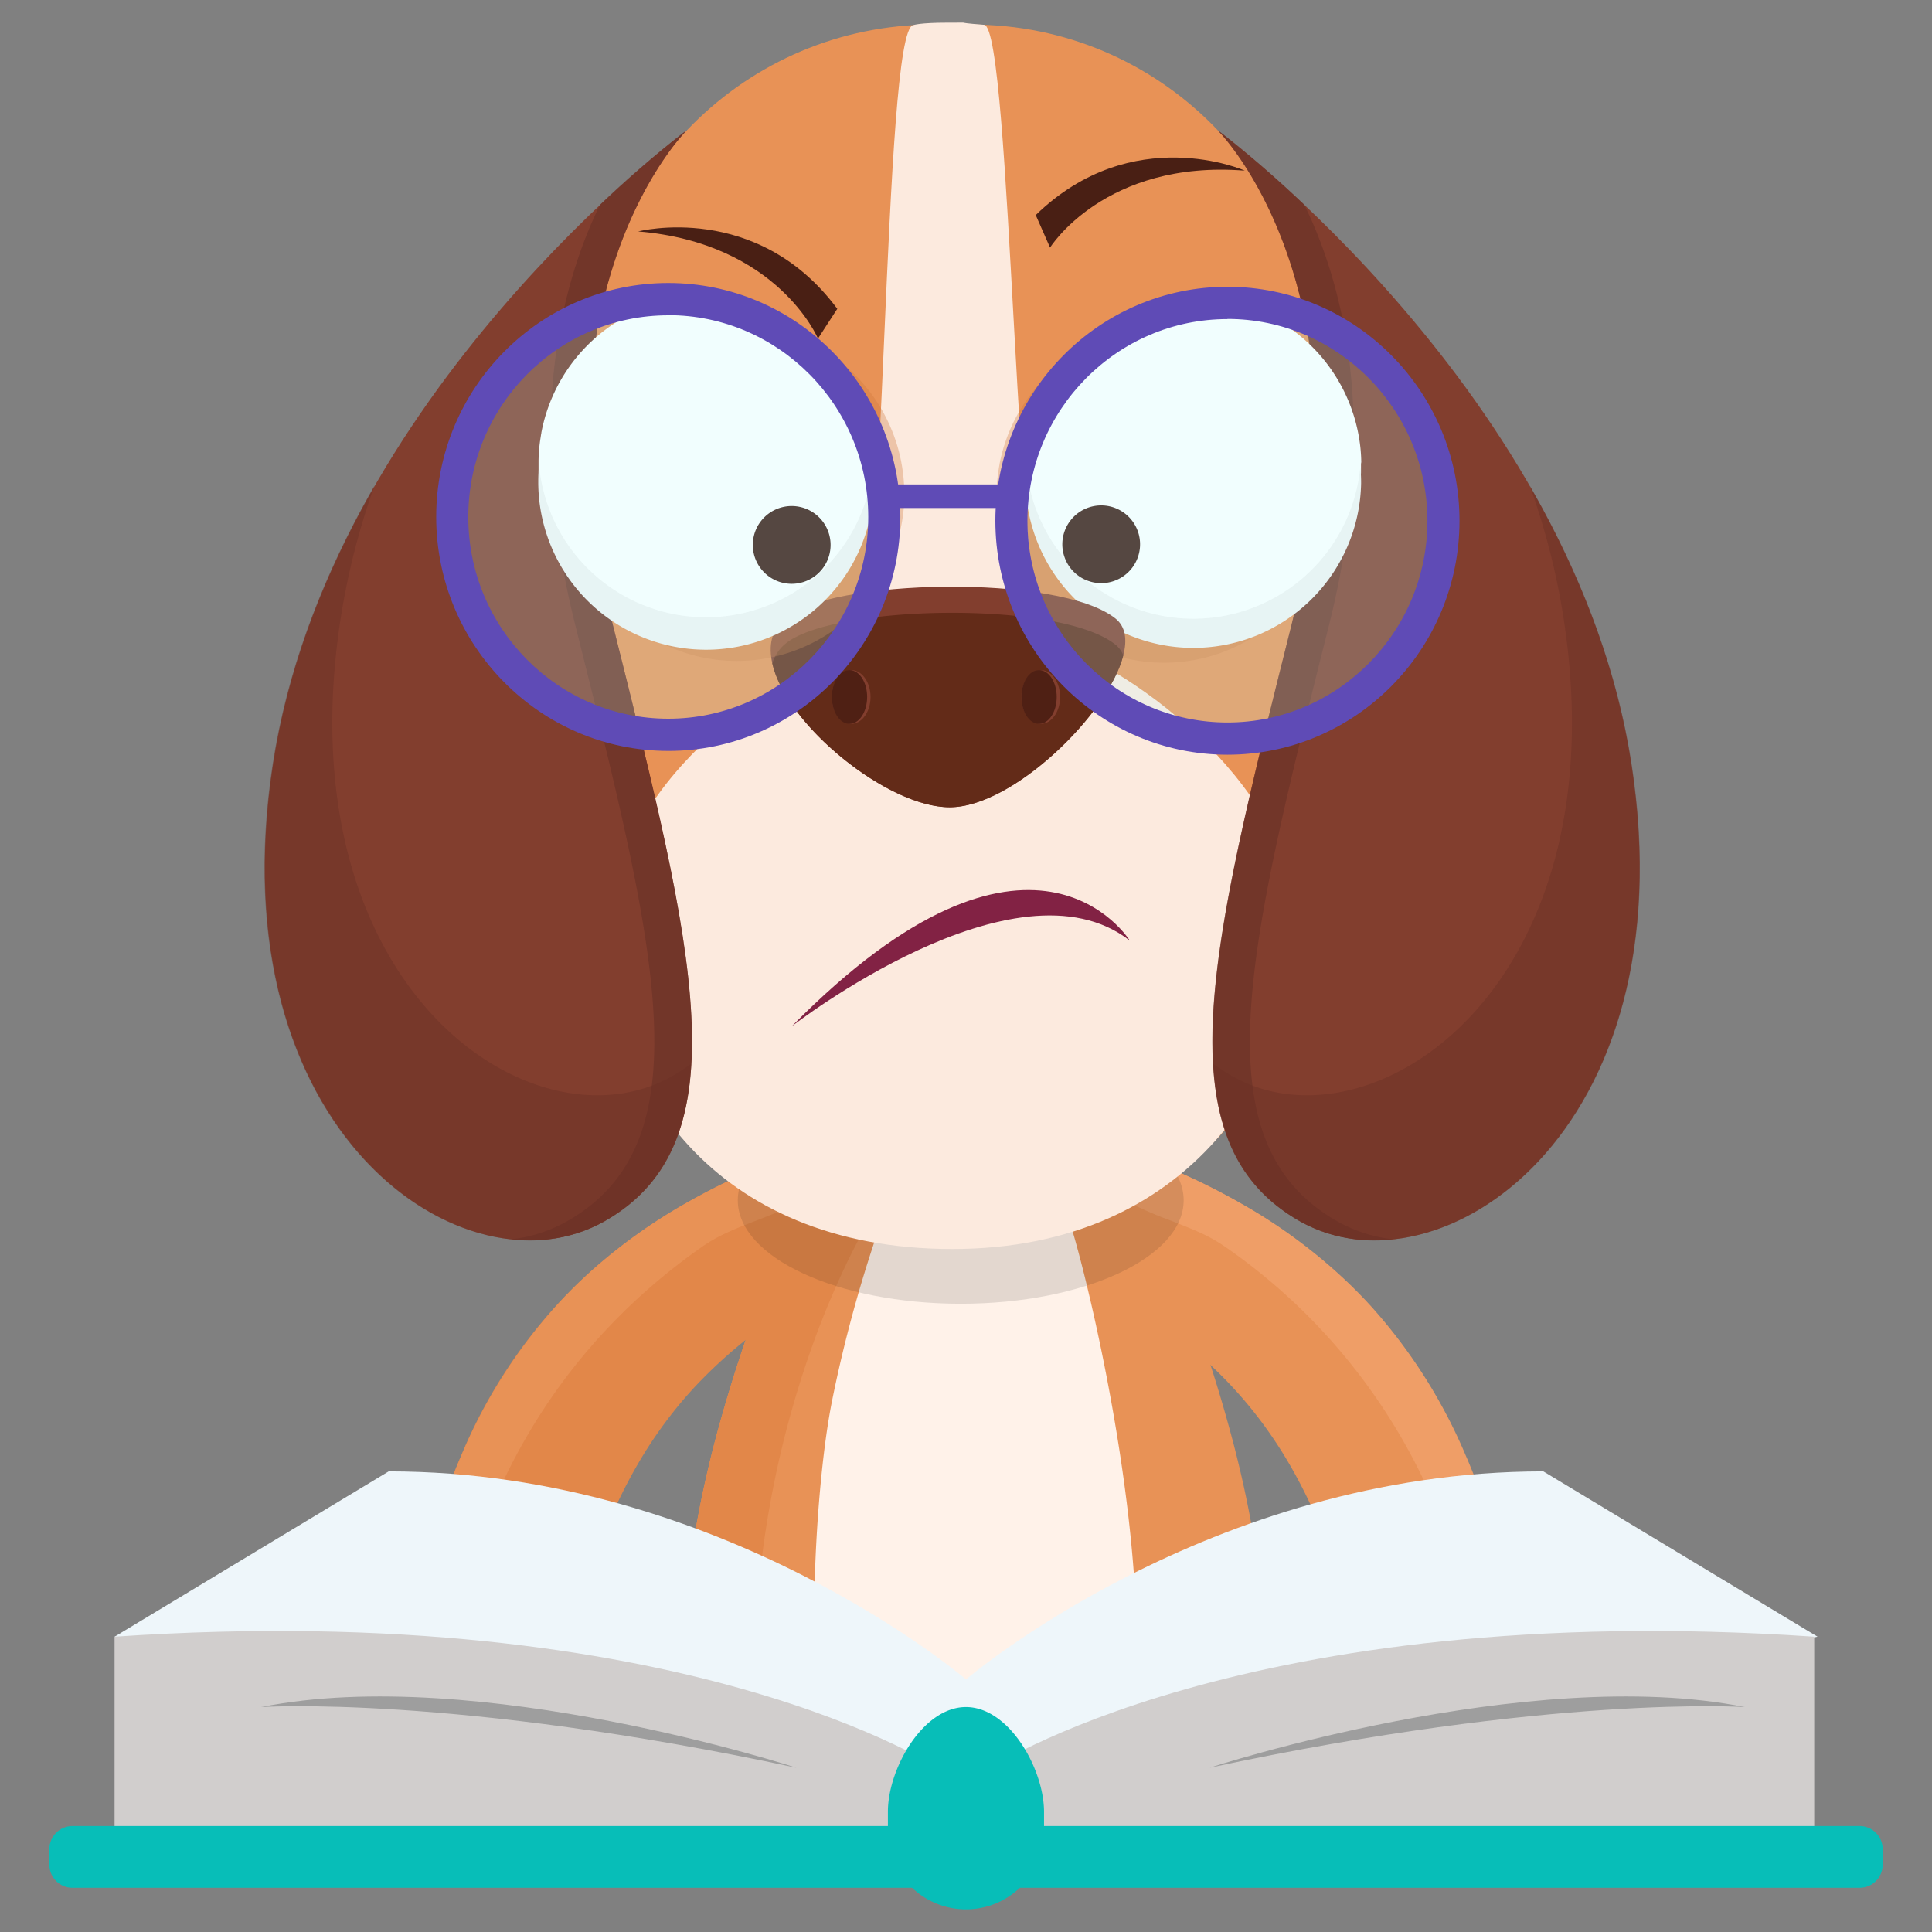 <svg width="100" height="100" fill="none" xmlns="http://www.w3.org/2000/svg"><rect width="100%" height="100%" fill="#808080" stroke="none"/><path d="M63.867 74.805a75.918 75.918 0 00-3.254-9.723 56.741 56.741 0 00-.656-1.55 54.726 54.726 0 00-.94-2.073 29.297 29.297 0 01-8.605 1.557 29.82 29.82 0 01-5.197-.283 29.06 29.06 0 01-3.652-.772c-.163.352-.356.781-.569 1.266a77.178 77.178 0 00-3.98 11.344c-1.578 6.054-2.469 13.095-.6 18.894h28.002c1.848-5.729 1-12.668-.549-18.66z" fill="#E89256"/><path d="M39.06 85.61a51.479 51.479 0 013.321-16.86 46.145 46.145 0 011.361-3.191c.537-1.143 1.467-2.834 1.467-2.834a21.01 21.01 0 00-3.043-.64 4.477 4.477 0 01-.607-.126 78.76 78.76 0 00-.569 1.266 77.186 77.186 0 00-3.98 11.344c-1.578 6.054-2.469 13.095-.6 18.894h2.87c-.22-1.889-.329-4.436-.22-7.854z" fill="#E28749"/><path d="M57.923 92.621c2.838-8.605-1.715-27.066-2.654-29.662a12.83 12.83 0 01-4.778 1.14 9.35 9.35 0 01-.525.014 12.743 12.743 0 01-4.385-.781 69.562 69.562 0 00-2.523 9.22c-.96 4.846-1.461 15.626 0 20.07.1.294.23.576.39.843h14.1c.154-.268.28-.55.375-.844z" fill="#FFF2E9"/><path d="M43.33 66.316l-.24.127c-.676.362-1.318.733-1.926 1.112a25.135 25.135 0 00-5.16 4.185c-3.18 3.41-4.963 7.473-6.303 12.41-.285 1.059-2.606 1.9-4.518 1.118a4.801 4.801 0 01-1.684-.85 5.172 5.172 0 01-1.445-1.672 1.009 1.009 0 01-.068-.139 1.672 1.672 0 01-.162-1.04A41.485 41.485 0 0123.6 75.98c.11-.27.225-.54.34-.81a26.885 26.885 0 015.146-7.91c.102-.105.196-.212.305-.316.205-.21.412-.418.63-.623.216-.205.429-.402.651-.601a28.713 28.713 0 014.873-3.463 35.911 35.911 0 014.422-2.123.013.013 0 00-.001.006l.001.006v.01l.01.013.01.017c.26.482.516.964.767 1.446.034.056.063.113.092.166l.084.156.018.033.172.32c.459.85.918 1.702 1.388 2.54.282.513.55.99.82 1.468z" fill="#E28749"/><path d="M41.118 62.277s.017.047.03.05c.01.001 0 0-.013.009-.435.219-.896.412-1.367.598-.718.285-1.463.552-2.148.873a7.918 7.918 0 00-1.225.687c-7.187 5.014-11.328 12.098-12.89 19.922v.041a5.057 5.057 0 01-1.506-1.851 1.719 1.719 0 01-.195-1.08 43.065 43.065 0 011.808-5.547c.11-.27.225-.54.34-.81a27.449 27.449 0 015.146-7.91c.102-.105.196-.212.305-.316a23.728 23.728 0 011.281-1.225 28.064 28.064 0 014.856-3.462 35.168 35.168 0 014.428-2.121v.022l.01.013.01.017v.012c.009.02.023.047.04.086.154.29.451.856.727 1.367.033.057.062.114.091.166l.086.157c.008.01.014.02.018.033a4.9 4.9 0 01.168.27z" fill="#E89256"/><path d="M29.426 81.324c-.514-.799-1.562-1.504-2.855-1.83-1.293-.326-2.553-.195-3.383.264-.83.459-2.945 1.21-2.772 4.627.057 1.105.828 1.718 1.52 1.683.314-.015 1.07-.39 1.422-.742.103.469.424 1.108.693 1.283.586.38 1.215.196 1.873-.357.141-.116.269-.247.381-.39l.094.265c.16.469.456.88.85 1.182.585.357 1.292.209 1.974-.555 2.168-2.434.203-5.43.203-5.43z" fill="#FFF2E9"/><path d="M23.36 85.326s1.199-1.912.923-3.65c0 0-.746 3.574-2.639 4.369 0 0 .622.37 1.715-.719zm2.939.545s1.199-1.914.926-3.65c0 0-.782 3.783-2.67 4.578 0 0 .902.185 1.744-.928z" fill="#FCD2B6"/><path d="M77.77 82.617a.915.915 0 01-.069.139 5.039 5.039 0 01-1.277 1.539 3.775 3.775 0 01-.172.139 3.47 3.47 0 01-.24.172 4.687 4.687 0 01-1.3.634.8.8 0 00-.144.041 3.89 3.89 0 01-.755.223 4.1 4.1 0 01-.53.07c-1.54.11-3.006-.586-3.23-1.41-.12-.441-.244-.875-.371-1.3-1.172-3.966-2.725-7.345-5.174-10.26-1.94-2.303-4.44-4.323-7.777-6.116l-.31-.162a163.244 163.244 0 002.349-4.261c.027-.047.052-.098.082-.153.05-.092.1-.195.152-.277a845.964 845.964 0 00.746-1.414.018.018 0 000-.014v-.033l.01-.014v-.012l.148.059c.293.121.586.24.861.361a35.24 35.24 0 013.503 1.758 27.736 27.736 0 015.742 4.32c.316.311.619.63.912.95a27.038 27.038 0 014.846 7.591c.081.196.165.38.242.57a39.965 39.965 0 011.586 4.7c.101.371.195.748.293 1.127.07.349.026.71-.124 1.033z" fill="#E89256"/><path d="M58.594 62.326l.02.01s-.02.002-.02-.01zm19.174 20.291a5.15 5.15 0 01-1.324 1.713c-.061.05-.124.098-.184.143v-.04a33.1 33.1 0 00-1.43-5.105 30.78 30.78 0 00-11.455-14.822 8.2 8.2 0 00-1.127-.643c-.523-.246-1.082-.463-1.639-.68a20.167 20.167 0 01-1.976-.841c.011-.012.02-.045.025-.051l.131-.225c.027-.047.053-.097.082-.152.05-.088.106-.184.154-.281.27-.492.559-1.037.703-1.32l.018-.038a.21.21 0 00.025-.053c0-.003 0-.005-.002-.007V60.2l.022-.04.149.058c.292.118.58.239.86.361a33.728 33.728 0 013.516 1.758 27.603 27.603 0 015.737 4.326c.316.31.619.629.912.95a27.59 27.59 0 014.846 7.591c.082.195.166.379.242.57a39.987 39.987 0 011.625 4.733c.097.35.195.699.285 1.055a1.76 1.76 0 01-.195 1.054z" fill="#EF9E67"/><path d="M77.676 80.482l-.04-.033a4.544 4.544 0 00-1.072-.683 3.933 3.933 0 00-1.747-.442h-.196a5.86 5.86 0 00-1.433.182c-1.301.328-2.344 1.031-2.858 1.83-.288.475-.504.99-.642 1.527-.112.409-.17.83-.172 1.254a3.873 3.873 0 001.015 2.64c.686.764 1.385.913 1.979.553.391-.299.687-.706.85-1.171l.095-.264v.01c.11.143.236.274.373.39.453.38.893.586 1.309.551h.062a1.21 1.21 0 00.498-.195c.27-.176.586-.813.694-1.283a.726.726 0 00.07.064c.373.33 1.059.662 1.352.68a.987.987 0 00.29-.028c.602-.119 1.172-.705 1.227-1.656a4.645 4.645 0 00-1.654-3.926z" fill="#FFF2E9"/><path d="M76.395 85.334s-1.2-1.912-.924-3.65c0 0 .746 3.576 2.638 4.369 0 0-.619.369-1.714-.719zm-2.938.545s-1.192-1.914-.926-3.652c0 0 .781 3.783 2.67 4.578-.006.002-.903.187-1.744-.926z" fill="#FCD2B6"/><path opacity=".11" d="M49.727 67.482c6.372 0 11.539-2.397 11.539-5.355 0-2.958-5.167-5.355-11.54-5.355-6.372 0-11.538 2.397-11.538 5.355 0 2.958 5.166 5.355 11.539 5.355z" fill="#000"/><path d="M50.275 1.271h-1.962c-9.724 0-17.606 7.883-17.606 17.606v27.889c0 9.723 7.882 17.605 17.605 17.605h1.963c9.724 0 17.606-7.882 17.606-17.605V18.877c0-9.723-7.882-17.606-17.606-17.606z" fill="#E89256"/><path fill-rule="evenodd" clip-rule="evenodd" d="M54.254 33.19c-1.694-.532-1.889-31.798-3.32-31.907-1.844-.14-.332-.107-1.846-.11-1.514-.001-1.815.128-1.815.128-1.582.164-1.418 31.765-2.99 32.302-5.457 1.866-12.806 7.618-12.806 14.952s5.314 16.093 17.816 16.093c12.502 0 17.838-9.375 17.838-16.681 0-6.922-8.115-13.285-12.877-14.778z" fill="#FCEADE"/><path d="M43.338 15.984l-1 1.541s-2.066-4.945-9.307-5.546c0 0 6.147-1.594 10.307 4.005zm10.272-4.851l.74 1.682s2.834-4.551 10.078-3.983c0-.008-5.813-2.566-10.819 2.3z" fill="#491F14"/><path d="M63.028 6.738S81.503 20.436 84.44 39.551c2.938 19.115-9.986 27.734-17.16 23.66-7.174-4.074-4.645-14.035-.441-30.81 4.392-17.524-3.81-25.663-3.81-25.663z" fill="#823E2E"/><path opacity=".65" d="M68.779 32.402c2.662-10.625.695-17.799-1.266-21.8a54.843 54.843 0 00-4.492-3.864s8.203 8.139 3.81 25.664c-4.203 16.774-6.734 26.733.442 30.809a7.973 7.973 0 004.844.936 7.596 7.596 0 01-2.908-.936c-7.165-4.076-4.635-14.035-.43-30.809z" fill="#6B3227"/><path d="M80.938 32.041a37.359 37.359 0 00-1.758-6.908c2.464 4.277 4.46 9.14 5.273 14.418 2.94 19.115-9.986 27.734-17.16 23.66-2.97-1.688-4.275-4.383-4.492-8.152.315.234.644.449.986.642 7.164 4.076 20.088-4.545 17.15-23.66z" fill="#6B3126" opacity=".46"/><path d="M68.93 25.652c0 .127 0 .252-.01.375a8.676 8.676 0 01-17.334-.013v-.52c.005-.407.04-.813.107-1.215.012-.074.022-.148.038-.218a.058.058 0 010-.02 8.678 8.678 0 018.177-7.049h.346a8.678 8.678 0 018.676 8.66z" fill="#CE763A" opacity=".33"/><path d="M70.445 24.09v.373a8.676 8.676 0 01-17.336-.014v-.36a8.677 8.677 0 0117.243-1.382c.066.402.102.81.107 1.217-.014.059-.014.113-.014.166z" fill="#fff"/><path d="M70.451 25.01a8.686 8.686 0 01-17.369 0 7.774 7.774 0 01.041-.83 8.684 8.684 0 0017.287 0c.029.276.042.553.041.83z" fill="#F2F2F2"/><path d="M55.023 28.557a2.012 2.012 0 113.962-.7 2.012 2.012 0 01-3.962.7z" fill="#3A1811"/><path fill-rule="evenodd" clip-rule="evenodd" d="M58.141 33.92c-.756 3.014-5.707 7.863-8.984 7.863-3.229 0-8.47-4.27-9.18-7.443-.209-.907-.053-1.717.615-2.319 2.278-2.066 14.258-2.343 17.153 0 .511.413.607 1.088.396 1.899z" fill="#823E2E"/><path fill-rule="evenodd" clip-rule="evenodd" d="M58.14 33.92c-.755 3.014-5.706 7.863-8.984 7.863-3.228 0-8.47-4.27-9.18-7.443.111-.374.325-.709.616-.967 2.277-2.066 14.258-2.344 17.152 0a1.3 1.3 0 01.397.547z" fill="#632B18"/><path d="M35.548 6.738S17.072 20.436 14.134 39.551c-2.937 19.115 9.986 27.734 17.162 23.66 7.176-4.074 4.645-14.035.44-30.81-4.403-17.524 3.812-25.663 3.812-25.663z" fill="#823E2E"/><path opacity=".65" d="M29.787 32.402c-2.664-10.625-.687-17.799 1.266-21.8a54.843 54.843 0 014.492-3.864s-8.203 8.139-3.813 25.664c4.206 16.774 6.735 26.733-.439 30.809a7.978 7.978 0 01-4.844.936 7.587 7.587 0 002.906-.936c7.167-4.076 4.627-14.035.432-30.809z" fill="#6B3227"/><path d="M17.628 32.041a37.665 37.665 0 011.758-6.908c-2.463 4.277-4.459 9.14-5.273 14.418-2.93 19.115 9.986 27.734 17.162 23.66 2.968-1.688 4.275-4.383 4.492-8.152a9.29 9.29 0 01-.977.642c-7.175 4.076-20.1-4.545-17.162-23.66z" fill="#6B3126" opacity=".46"/><path d="M46.805 25.54v.374a8.676 8.676 0 01-17.336-.016v-.519c.006-.407.042-.812.107-1.213.014-.074.024-.148.037-.22a.07.07 0 010-.02 8.678 8.678 0 018.18-7.055h.348a8.68 8.68 0 018.664 8.668z" fill="#CE763A" opacity=".33"/><path d="M45.219 24c0 .125 0 .252-.01.375a8.674 8.674 0 01-17.334-.016v-.519c.007-.407.043-.812.11-1.213.011-.074.02-.148.037-.22a.07.07 0 010-.02 8.678 8.678 0 018.173-7.055h.348A8.68 8.68 0 0145.219 24z" fill="#fff"/><path d="M27.86 24.92a8.686 8.686 0 1017.33-.83 8.684 8.684 0 01-17.29 0c-.027.271-.04.55-.04.83z" fill="#F2F2F2"/><path d="M38.996 28.557a2.013 2.013 0 113.964-.704 2.013 2.013 0 01-3.964.704z" fill="#3A1811"/><path d="M53.87 37.467c.553 0 1.001-.624 1.001-1.393s-.449-1.392-1.002-1.392c-.553 0-1.002.623-1.002 1.392 0 .77.449 1.393 1.002 1.393z" fill="#823E2E"/><path d="M53.781 37.467c.505 0 .914-.624.914-1.393s-.409-1.392-.914-1.392c-.505 0-.914.623-.914 1.392 0 .77.41 1.393.914 1.393z" fill="#4F2014"/><path d="M44.057 37.467c.553 0 1.002-.624 1.002-1.393s-.449-1.392-1.002-1.392c-.554 0-1.002.623-1.002 1.392 0 .77.448 1.393 1.002 1.393z" fill="#823E2E"/><path d="M43.969 37.467c.505 0 .914-.624.914-1.393s-.41-1.392-.914-1.392c-.505 0-.914.623-.914 1.392 0 .77.409 1.393.914 1.393z" fill="#4F2014"/><path d="M50.002 86.928s-12.567-10.77-29.883-10.77L5.93 84.715l44.073 8.45v-6.237z" fill="#EEF6FA"/><path d="M50 86.928s12.566-10.77 29.883-10.77l14.193 8.557L50 93.165v-6.237z" fill="#EEF6FA"/><path d="M51.023 91.66s13.282-8.959 42.881-6.945v10.97H51.426l-.403-4.025zm-2.213 0s-13.28-8.959-42.88-6.945v10.97h42.478l.402-4.025z" fill="#D1CECD"/><path d="M96.252 94.514H3.75c-.66 0-1.195.535-1.195 1.195v.809c0 .66.535 1.195 1.195 1.195h92.502c.66 0 1.195-.535 1.195-1.195v-.809c0-.66-.535-1.195-1.195-1.195z" fill="#07BEB8"/><path d="M49.998 88.357c2.233 0 4.041 3.2 4.041 5.43v1a4.041 4.041 0 01-8.082 0v-1c-.004-2.23 1.807-5.43 4.041-5.43z" fill="#07BEB8"/><path d="M41.22 91.498s-16.511-5.389-27.704-3.14c0 0 9.955-.663 27.705 3.14zm21.39 0s16.511-5.389 27.706-3.14c0 0-9.957-.663-27.707 3.14z" fill="#9E9E9E"/><path opacity=".21" d="M63.13 37.598c6.086 0 11.018-4.789 11.018-10.696s-4.932-10.695-11.017-10.695c-6.085 0-11.018 4.788-11.018 10.695s4.933 10.696 11.018 10.696zm-29.056.185c6.25 0 11.317-4.92 11.317-10.988 0-6.069-5.067-10.988-11.317-10.988s-11.316 4.92-11.316 10.988c0 6.069 5.066 10.988 11.316 10.988z" fill="#BBF9F9"/><g fill="#5F4BB6"><path d="M34.59 38.867c-6.623 0-12.012-5.431-12.012-12.11 0-6.677 5.389-12.109 12.012-12.109s12.012 5.432 12.012 12.11c0 6.677-5.39 12.11-12.012 12.11zm0-22.547c-5.705 0-10.352 4.688-10.352 10.44S28.878 37.2 34.59 37.2c5.71 0 10.351-4.687 10.351-10.441 0-5.754-4.648-10.446-10.351-10.446v.006zm28.941 22.743c-6.623 0-12.011-5.432-12.011-12.11 0-6.678 5.388-12.11 12.011-12.11 6.623 0 12.012 5.432 12.012 12.11 0 6.678-5.389 12.11-12.012 12.11zm0-22.547c-5.705 0-10.351 4.687-10.351 10.44 0 5.751 4.64 10.44 10.351 10.44 5.711 0 10.352-4.687 10.352-10.44 0-5.755-4.649-10.448-10.352-10.448v.008z"/><path d="M46.32 25.074h6.24v1.22h-6.24v-1.22z"/></g><path d="M40.977 53.125s11.601-9.03 17.498-4.441c0-.006-5.06-8.196-17.498 4.441z" fill="#822244"/></svg>